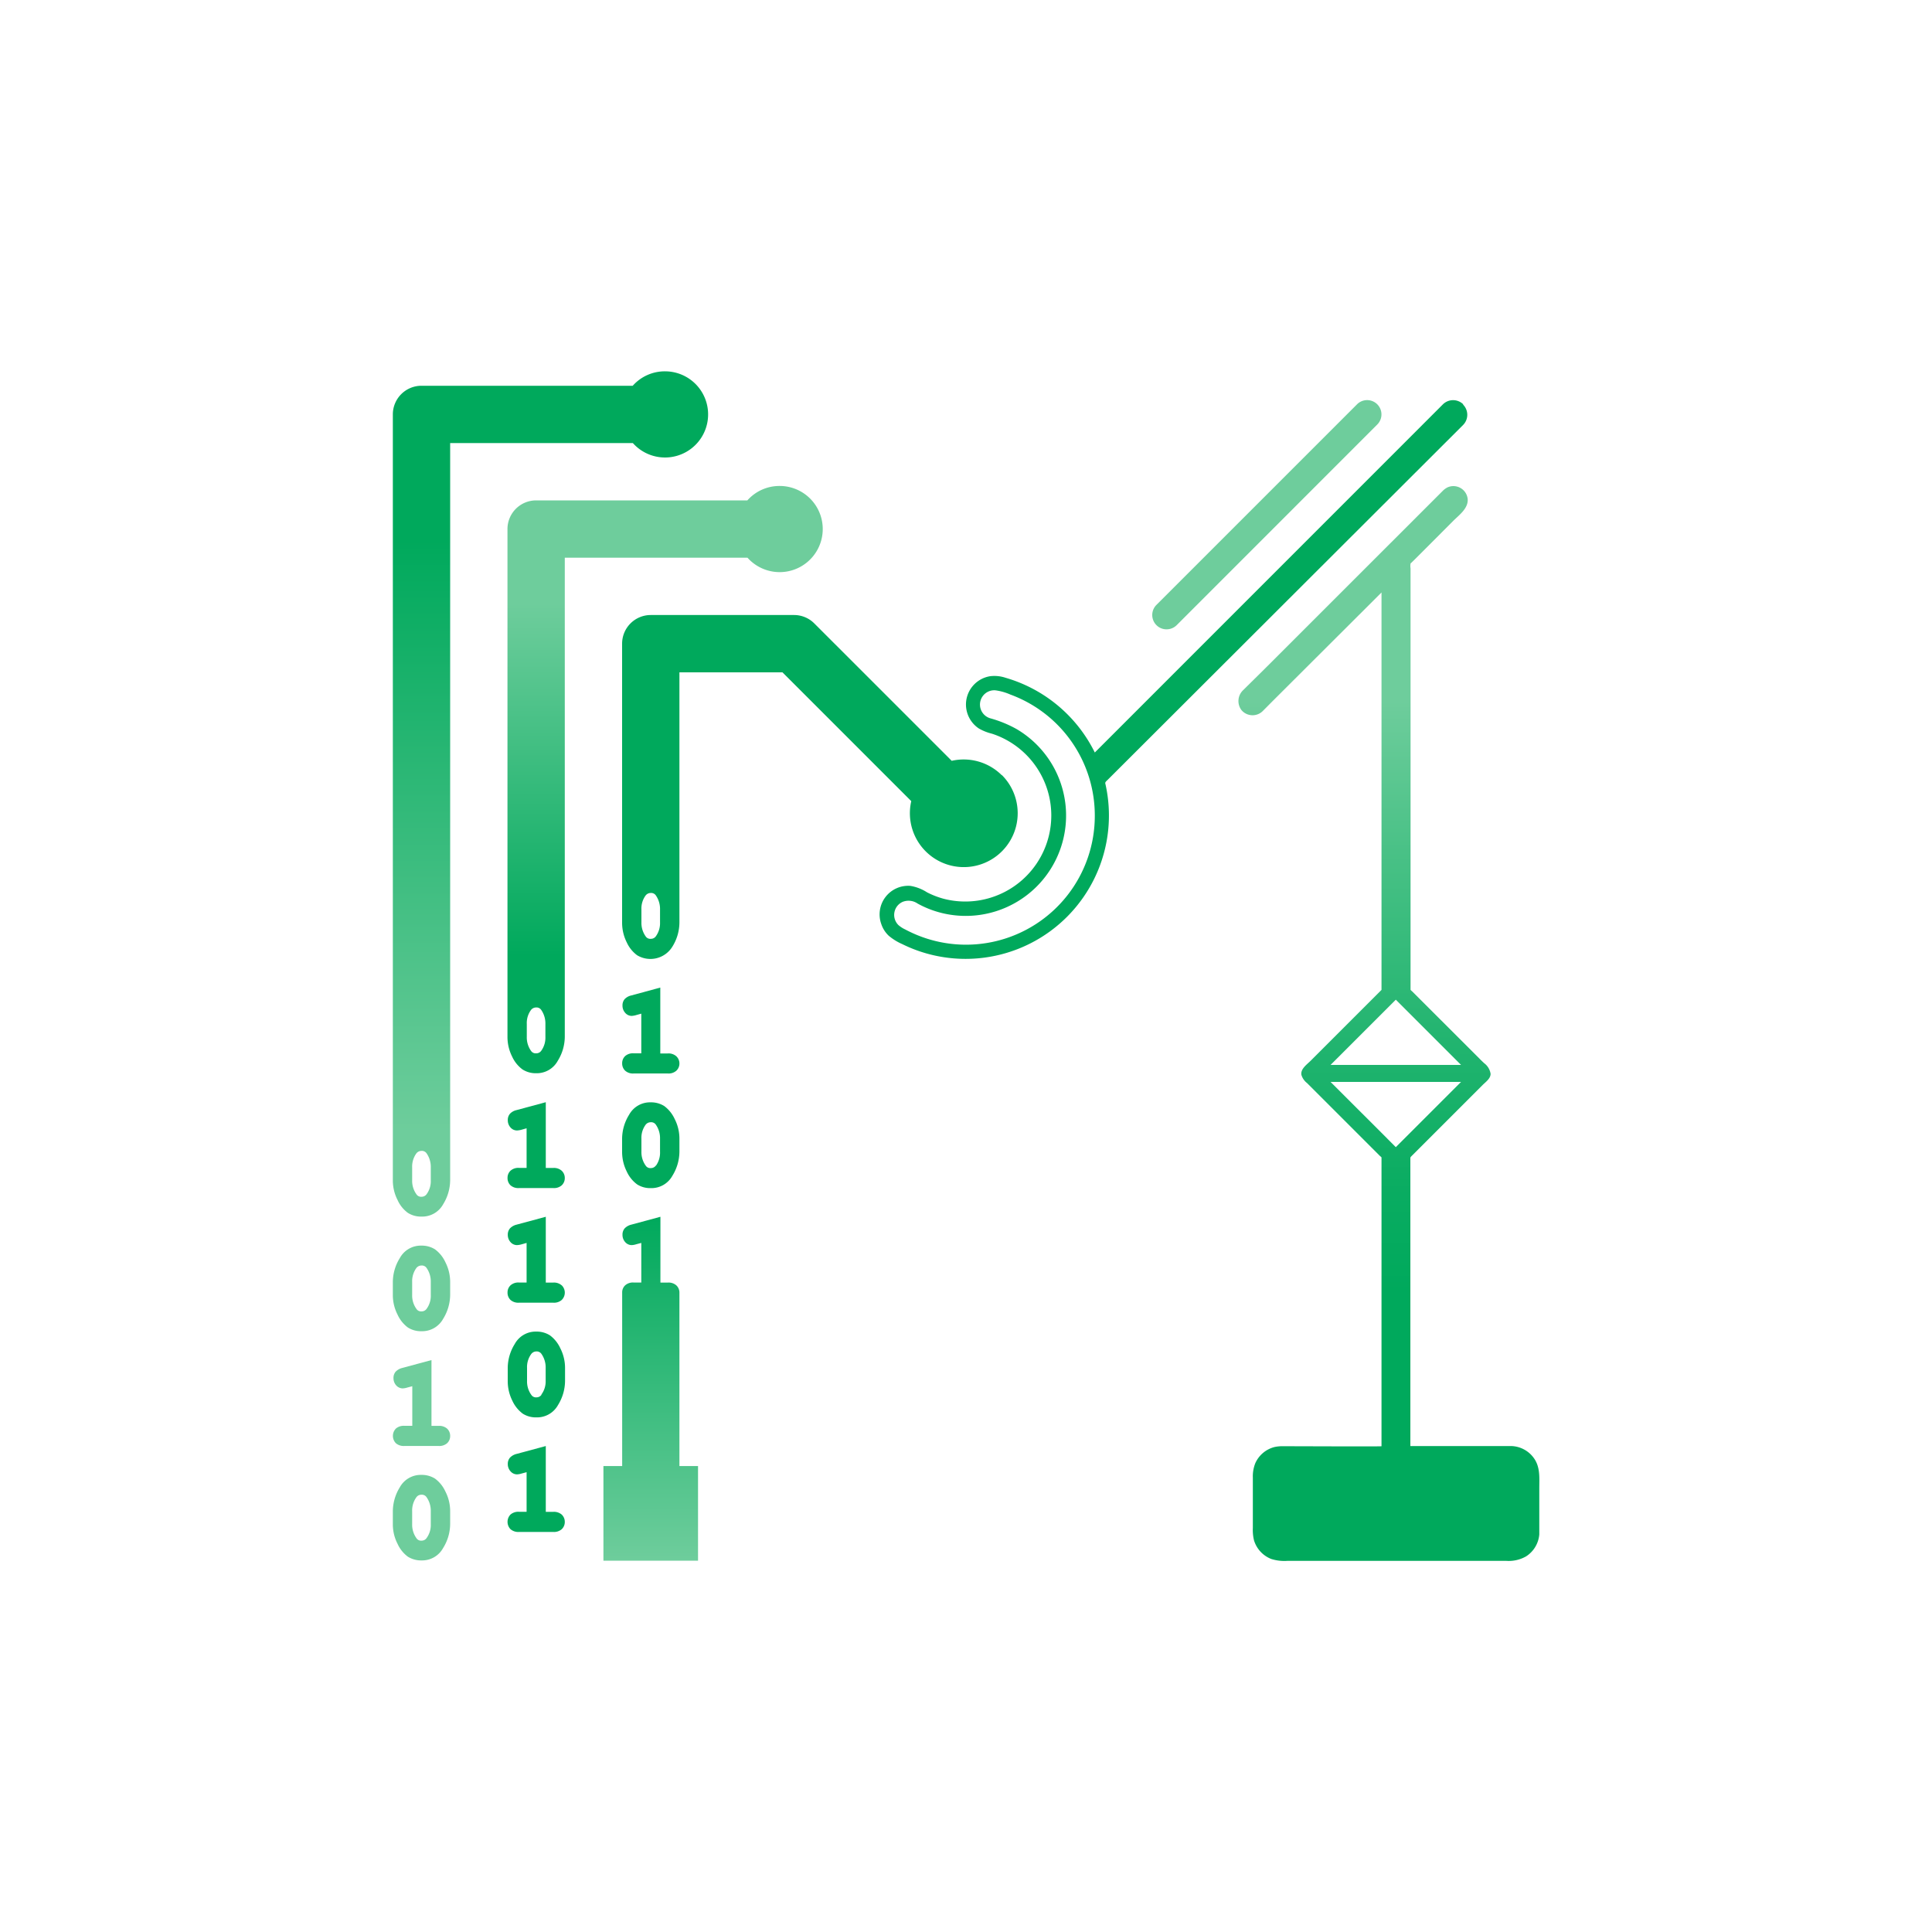<svg xmlns="http://www.w3.org/2000/svg" xmlns:xlink="http://www.w3.org/1999/xlink" width="300" height="300" viewBox="0 0 300 300"><defs><linearGradient id="bsc-m-a" x1="103.27" y1="166.7" x2="103.27" y2="75.46" gradientUnits="userSpaceOnUse"><stop offset="0.2" stop-color="#00a95c"/><stop offset="0.8" stop-color="#6ecd9c"/></linearGradient><linearGradient id="bsc-m-b" x1="85.47" y1="188.94" x2="85.47" y2="57.66" gradientUnits="userSpaceOnUse"><stop offset="0.1" stop-color="#6ecd9c"/><stop offset="0.8" stop-color="#00a95c"/></linearGradient><linearGradient id="bsc-m-c" x1="101.05" y1="242.34" x2="101.05" y2="188.94" gradientUnits="userSpaceOnUse"><stop offset="0" stop-color="#6ecd9c"/><stop offset="1" stop-color="#00a95c"/></linearGradient><linearGradient id="bsc-m-d" x1="215.65" y1="242.34" x2="215.65" y2="75.48" gradientUnits="userSpaceOnUse"><stop offset="0.25" stop-color="#00a95c"/><stop offset="0.34" stop-color="#09ac61"/><stop offset="0.48" stop-color="#21b46f"/><stop offset="0.66" stop-color="#49c186"/><stop offset="0.8" stop-color="#6ecd9c"/></linearGradient></defs><path d="M87.22,181.79a1.81,1.81,0,0,0-1.32-.43H84.75V171.15l-4.56,1.23a2,2,0,0,0-1,.56,1.47,1.47,0,0,0-.34,1,1.65,1.65,0,0,0,.41,1.12,1.34,1.34,0,0,0,1,.48,3,3,0,0,0,.73-.12l.78-.22v6.15H80.6a1.81,1.81,0,0,0-1.32.43,1.5,1.5,0,0,0-.47,1.13,1.53,1.53,0,0,0,.47,1.15,1.81,1.81,0,0,0,1.32.42h5.3a1.81,1.81,0,0,0,1.32-.42,1.52,1.52,0,0,0,.48-1.14A1.53,1.53,0,0,0,87.22,181.79Z" fill="#00a95c"/><path d="M87,209.35a5.13,5.13,0,0,0-1.61-2,3.84,3.84,0,0,0-2.12-.58,3.7,3.7,0,0,0-3.35,1.94,7.1,7.1,0,0,0-1.08,3.74v2a6.78,6.78,0,0,0,.72,3.06,5.21,5.21,0,0,0,1.61,2,3.77,3.77,0,0,0,2.13.58,3.72,3.72,0,0,0,3.35-1.92,7.17,7.17,0,0,0,1.09-3.75v-2A6.68,6.68,0,0,0,87,209.35Zm-2.9,7.2a.93.93,0,0,1-.8.43.85.85,0,0,1-.78-.36,3.56,3.56,0,0,1-.68-2.2v-2a3.42,3.42,0,0,1,.63-2.14,1,1,0,0,1,.81-.43.89.89,0,0,1,.78.36,3.66,3.66,0,0,1,.67,2.21v2A3.43,3.43,0,0,1,84.06,216.55Z" fill="#00a95c"/><path d="M87.22,199.59a1.81,1.81,0,0,0-1.32-.43H84.75V188.94l-4.56,1.23a2.1,2.1,0,0,0-1,.57,1.47,1.47,0,0,0-.34,1,1.66,1.66,0,0,0,.41,1.12,1.34,1.34,0,0,0,1,.48,3,3,0,0,0,.73-.12l.78-.22v6.15H80.6a1.81,1.81,0,0,0-1.32.43,1.5,1.5,0,0,0-.47,1.13,1.53,1.53,0,0,0,.47,1.15,1.81,1.81,0,0,0,1.32.42h5.3a1.81,1.81,0,0,0,1.32-.42,1.59,1.59,0,0,0,0-2.28Z" fill="#00a95c"/><path d="M87.22,235.18a1.85,1.85,0,0,0-1.32-.42H84.75V224.54l-4.56,1.23a2.1,2.1,0,0,0-1,.57,1.47,1.47,0,0,0-.34,1,1.64,1.64,0,0,0,.41,1.11,1.35,1.35,0,0,0,1,.49,2.68,2.68,0,0,0,.73-.13l.78-.21v6.15H80.6a1.85,1.85,0,0,0-1.32.42,1.63,1.63,0,0,0,0,2.29,1.85,1.85,0,0,0,1.32.42h5.3a1.85,1.85,0,0,0,1.32-.42,1.53,1.53,0,0,0,.48-1.14A1.55,1.55,0,0,0,87.22,235.18Z" fill="#00a95c"/><path d="M121.05,75.46a6.66,6.66,0,0,0-5,2.24H83.25a4.45,4.45,0,0,0-4.45,4.45V159h0v2a6.78,6.78,0,0,0,.72,3.06,5.13,5.13,0,0,0,1.61,2,3.78,3.78,0,0,0,2.13.59,3.71,3.71,0,0,0,3.35-1.93A7.15,7.15,0,0,0,87.7,161V86.6h28.37a6.69,6.69,0,1,0,5-11.14ZM84.69,161a3.48,3.48,0,0,1-.63,2.14.94.94,0,0,1-.8.42.87.87,0,0,1-.78-.35A3.61,3.61,0,0,1,81.8,161v-2a3.42,3.42,0,0,1,.63-2.14,1,1,0,0,1,.81-.42.88.88,0,0,1,.78.35,3.69,3.69,0,0,1,.67,2.21Z" fill="url(#bsc-m-a)"/><path d="M103.25,57.66a6.66,6.66,0,0,0-5,2.24H65.45A4.45,4.45,0,0,0,61,64.35V183.27h0a6.66,6.66,0,0,0,.73,3.06,5,5,0,0,0,1.6,2,3.77,3.77,0,0,0,2.13.58A3.7,3.7,0,0,0,68.81,187a7.17,7.17,0,0,0,1.09-3.75V68.8H98.27a6.69,6.69,0,1,0,5-11.14ZM66.89,183.27a3.42,3.42,0,0,1-.63,2.14.94.94,0,0,1-.8.42.85.85,0,0,1-.78-.36,3.56,3.56,0,0,1-.68-2.2v-2a3.48,3.48,0,0,1,.63-2.14,1,1,0,0,1,.81-.42.88.88,0,0,1,.78.35,3.66,3.66,0,0,1,.67,2.21Z" fill="url(#bsc-m-b)"/><path d="M69.42,221.83a1.85,1.85,0,0,0-1.32-.42H67V211.19l-4.56,1.23a2.14,2.14,0,0,0-1,.57,1.47,1.47,0,0,0-.34,1,1.66,1.66,0,0,0,.41,1.12,1.38,1.38,0,0,0,1,.48,2.68,2.68,0,0,0,.73-.13l.78-.21v6.15H62.8a1.87,1.87,0,0,0-1.32.42,1.63,1.63,0,0,0,0,2.29,1.87,1.87,0,0,0,1.32.42h5.3a1.85,1.85,0,0,0,1.32-.42A1.5,1.5,0,0,0,69.9,223,1.52,1.52,0,0,0,69.42,221.83Z" fill="#6ecd9c"/><path d="M69.16,196a5.13,5.13,0,0,0-1.61-2,3.84,3.84,0,0,0-2.12-.58,3.7,3.7,0,0,0-3.35,1.94A7.1,7.1,0,0,0,61,199.07v2a6.66,6.66,0,0,0,.73,3.06,5.11,5.11,0,0,0,1.6,2,3.77,3.77,0,0,0,2.13.58,3.72,3.72,0,0,0,3.35-1.92,7.17,7.17,0,0,0,1.09-3.75v-2A6.68,6.68,0,0,0,69.16,196Zm-2.9,7.21a.94.94,0,0,1-.8.42.85.85,0,0,1-.78-.36,3.56,3.56,0,0,1-.68-2.2v-2a3.48,3.48,0,0,1,.63-2.14,1,1,0,0,1,.81-.42.88.88,0,0,1,.78.35,3.66,3.66,0,0,1,.67,2.21v2A3.42,3.42,0,0,1,66.26,203.21Z" fill="#6ecd9c"/><path d="M69.16,231.6a5.13,5.13,0,0,0-1.61-2,3.84,3.84,0,0,0-2.12-.58,3.71,3.71,0,0,0-3.35,1.93A7.16,7.16,0,0,0,61,234.67v2a6.59,6.59,0,0,0,.73,3.05,5.08,5.08,0,0,0,1.6,2,3.85,3.85,0,0,0,2.13.58,3.71,3.71,0,0,0,3.35-1.93,7.11,7.11,0,0,0,1.09-3.74v-2A6.65,6.65,0,0,0,69.16,231.6Zm-2.9,7.2a.93.93,0,0,1-.8.43.85.85,0,0,1-.78-.36,3.58,3.58,0,0,1-.68-2.2v-2a3.48,3.48,0,0,1,.63-2.14.93.93,0,0,1,.81-.43.87.87,0,0,1,.78.36,3.66,3.66,0,0,1,.67,2.21v2A3.41,3.41,0,0,1,66.26,238.8Z" fill="#6ecd9c"/><path d="M105.5,227.65V200.73h0a1.53,1.53,0,0,0-.48-1.14,1.81,1.81,0,0,0-1.32-.43h-1.15V188.94L98,190.17a2.1,2.1,0,0,0-1,.57,1.47,1.47,0,0,0-.34,1,1.66,1.66,0,0,0,.41,1.12,1.33,1.33,0,0,0,1,.48,2.56,2.56,0,0,0,.72-.13l.79-.21v6.15H98.4a1.81,1.81,0,0,0-1.32.43,1.5,1.5,0,0,0-.47,1.13h0v26.94H93.7v14.69h14.69V227.65Z" fill="url(#bsc-m-c)"/><path d="M155.56,120.38a8.38,8.38,0,0,0-7.78-2.24L126.44,96.8a4.44,4.44,0,0,0-3.14-1.3H101.05A4.45,4.45,0,0,0,96.6,100v43.27a6.78,6.78,0,0,0,.72,3.06,5.13,5.13,0,0,0,1.61,2,4,4,0,0,0,5.48-1.34,7.15,7.15,0,0,0,1.09-3.75v-2h0V104.4h16l20,20a8.37,8.37,0,1,0,14.07-4.05Zm-53.07,22.84a3.48,3.48,0,0,1-.63,2.14.94.94,0,0,1-.8.42.86.86,0,0,1-.78-.35,3.61,3.61,0,0,1-.68-2.21v-2a3.42,3.42,0,0,1,.63-2.14,1,1,0,0,1,.81-.42.88.88,0,0,1,.78.35,3.69,3.69,0,0,1,.67,2.21Z" fill="#00a95c"/><path d="M104.76,173.75a5.22,5.22,0,0,0-1.61-2,3.84,3.84,0,0,0-2.12-.58,3.7,3.7,0,0,0-3.35,1.94,7.1,7.1,0,0,0-1.08,3.74v2a6.78,6.78,0,0,0,.72,3.06,5.13,5.13,0,0,0,1.61,2,3.75,3.75,0,0,0,2.13.58,3.71,3.71,0,0,0,3.35-1.92,7.17,7.17,0,0,0,1.09-3.75v-2A6.68,6.68,0,0,0,104.76,173.75Zm-2.9,7.21a.94.94,0,0,1-.8.42.84.84,0,0,1-.78-.36,3.56,3.56,0,0,1-.68-2.2v-2a3.42,3.42,0,0,1,.63-2.14,1,1,0,0,1,.81-.42.88.88,0,0,1,.78.35,3.66,3.66,0,0,1,.67,2.21v2A3.48,3.48,0,0,1,101.86,181Z" fill="#00a95c"/><path d="M105,164a1.81,1.81,0,0,0-1.32-.42h-1.15V153.35L98,154.58a2,2,0,0,0-1,.56,1.47,1.47,0,0,0-.34,1,1.65,1.65,0,0,0,.41,1.12,1.34,1.34,0,0,0,1,.49,3,3,0,0,0,.72-.13l.79-.22v6.16H98.4a1.81,1.81,0,0,0-1.32.42,1.51,1.51,0,0,0-.47,1.14,1.52,1.52,0,0,0,.47,1.14,1.81,1.81,0,0,0,1.32.43h5.3a1.81,1.81,0,0,0,1.32-.43,1.52,1.52,0,0,0,.48-1.14A1.53,1.53,0,0,0,105,164Z" fill="#00a95c"/><path d="M227.21,62.78a2.25,2.25,0,0,0-3.15,0L170,116.85h0a22.38,22.38,0,0,0-13.87-11.61,5.45,5.45,0,0,0-2.37-.24A4.45,4.45,0,0,0,150,109.6a4.48,4.48,0,0,0,2,3.52,7.74,7.74,0,0,0,2,.8,12.83,12.83,0,0,1,2,.83,13.36,13.36,0,0,1-9.47,24.81,13.18,13.18,0,0,1-2.58-1,6.88,6.88,0,0,0-2.58-1,4.44,4.44,0,0,0-4.52,5.94A4.41,4.41,0,0,0,138,145.3a8.57,8.57,0,0,0,2.1,1.3,22,22,0,0,0,5.22,1.81,22.26,22.26,0,0,0,26.3-26.8c0-.21.25-.38.39-.53L227.18,66a2.25,2.25,0,0,0,0-3.18ZM170,126.65a20,20,0,0,1-28.25,18.26c-.41-.19-.81-.38-1.2-.59a4.39,4.39,0,0,1-1.06-.69,2.22,2.22,0,0,1,.65-3.58,2.48,2.48,0,0,1,2.34.25,15.35,15.35,0,0,0,5.18,1.75,15.58,15.58,0,0,0,10.18-28.85,18.43,18.43,0,0,0-4.06-1.66,2.22,2.22,0,0,1,.75-4.35,8.47,8.47,0,0,1,2.36.66A20,20,0,0,1,170,126.65Z" fill="#00a95c"/><path d="M181.14,97.72a2.18,2.18,0,0,1-1.57-.65,2.22,2.22,0,0,1,0-3.14l31.15-31.15a2.22,2.22,0,1,1,3.14,3.14L182.72,97.07A2.22,2.22,0,0,1,181.14,97.72Z" fill="#6ecd9c"/><path d="M234.54,224.54H219v-44.6c0-.22,0-.22.14-.38l11.08-11.08c.49-.49,1.24-1,1.24-1.74a2.55,2.55,0,0,0-1-1.65c-.27-.25-.53-.5-.78-.76l-9.89-9.88-.5-.5s-.26-.21-.26-.27V88.28a2.42,2.42,0,0,1,0-.76c0-.06.14-.14.18-.19l.52-.51,1.73-1.73,4.21-4.22c.92-.91,2.35-1.94,2.23-3.39a2.23,2.23,0,0,0-3.09-1.82,2.84,2.84,0,0,0-.82.6l-4,4L196.24,104,193,107.2a2.33,2.33,0,0,0-.22,3.07,2.25,2.25,0,0,0,3.31.13l1.54-1.55L214.52,92v61.71l-1.22,1.22-9.78,9.78c-.59.59-1.59,1.27-1.44,2.19a2.54,2.54,0,0,0,.88,1.28l.94.94,9.81,9.81.55.55c.05.05.26.2.26.26v44.83c0,.06-11.63,0-15.13,0a6.08,6.08,0,0,0-1.47.12,4.48,4.48,0,0,0-3,2.52,5.49,5.49,0,0,0-.38,2.23v7.84a6.74,6.74,0,0,0,.18,1.9,4.51,4.51,0,0,0,2.69,2.9,6.79,6.79,0,0,0,2.49.29h34a5.46,5.46,0,0,0,3.06-.69,4.49,4.49,0,0,0,2.06-3.41c0-.47,0-5.25,0-7.16,0-1.62.17-3.28-.83-4.68A4.47,4.47,0,0,0,234.54,224.54Zm-17.8-69.31,10.13,10.13H206.61ZM206.61,168h20.26l-10.13,10.13-2.22-2.23Z" fill="url(#bsc-m-d)"/></svg>
